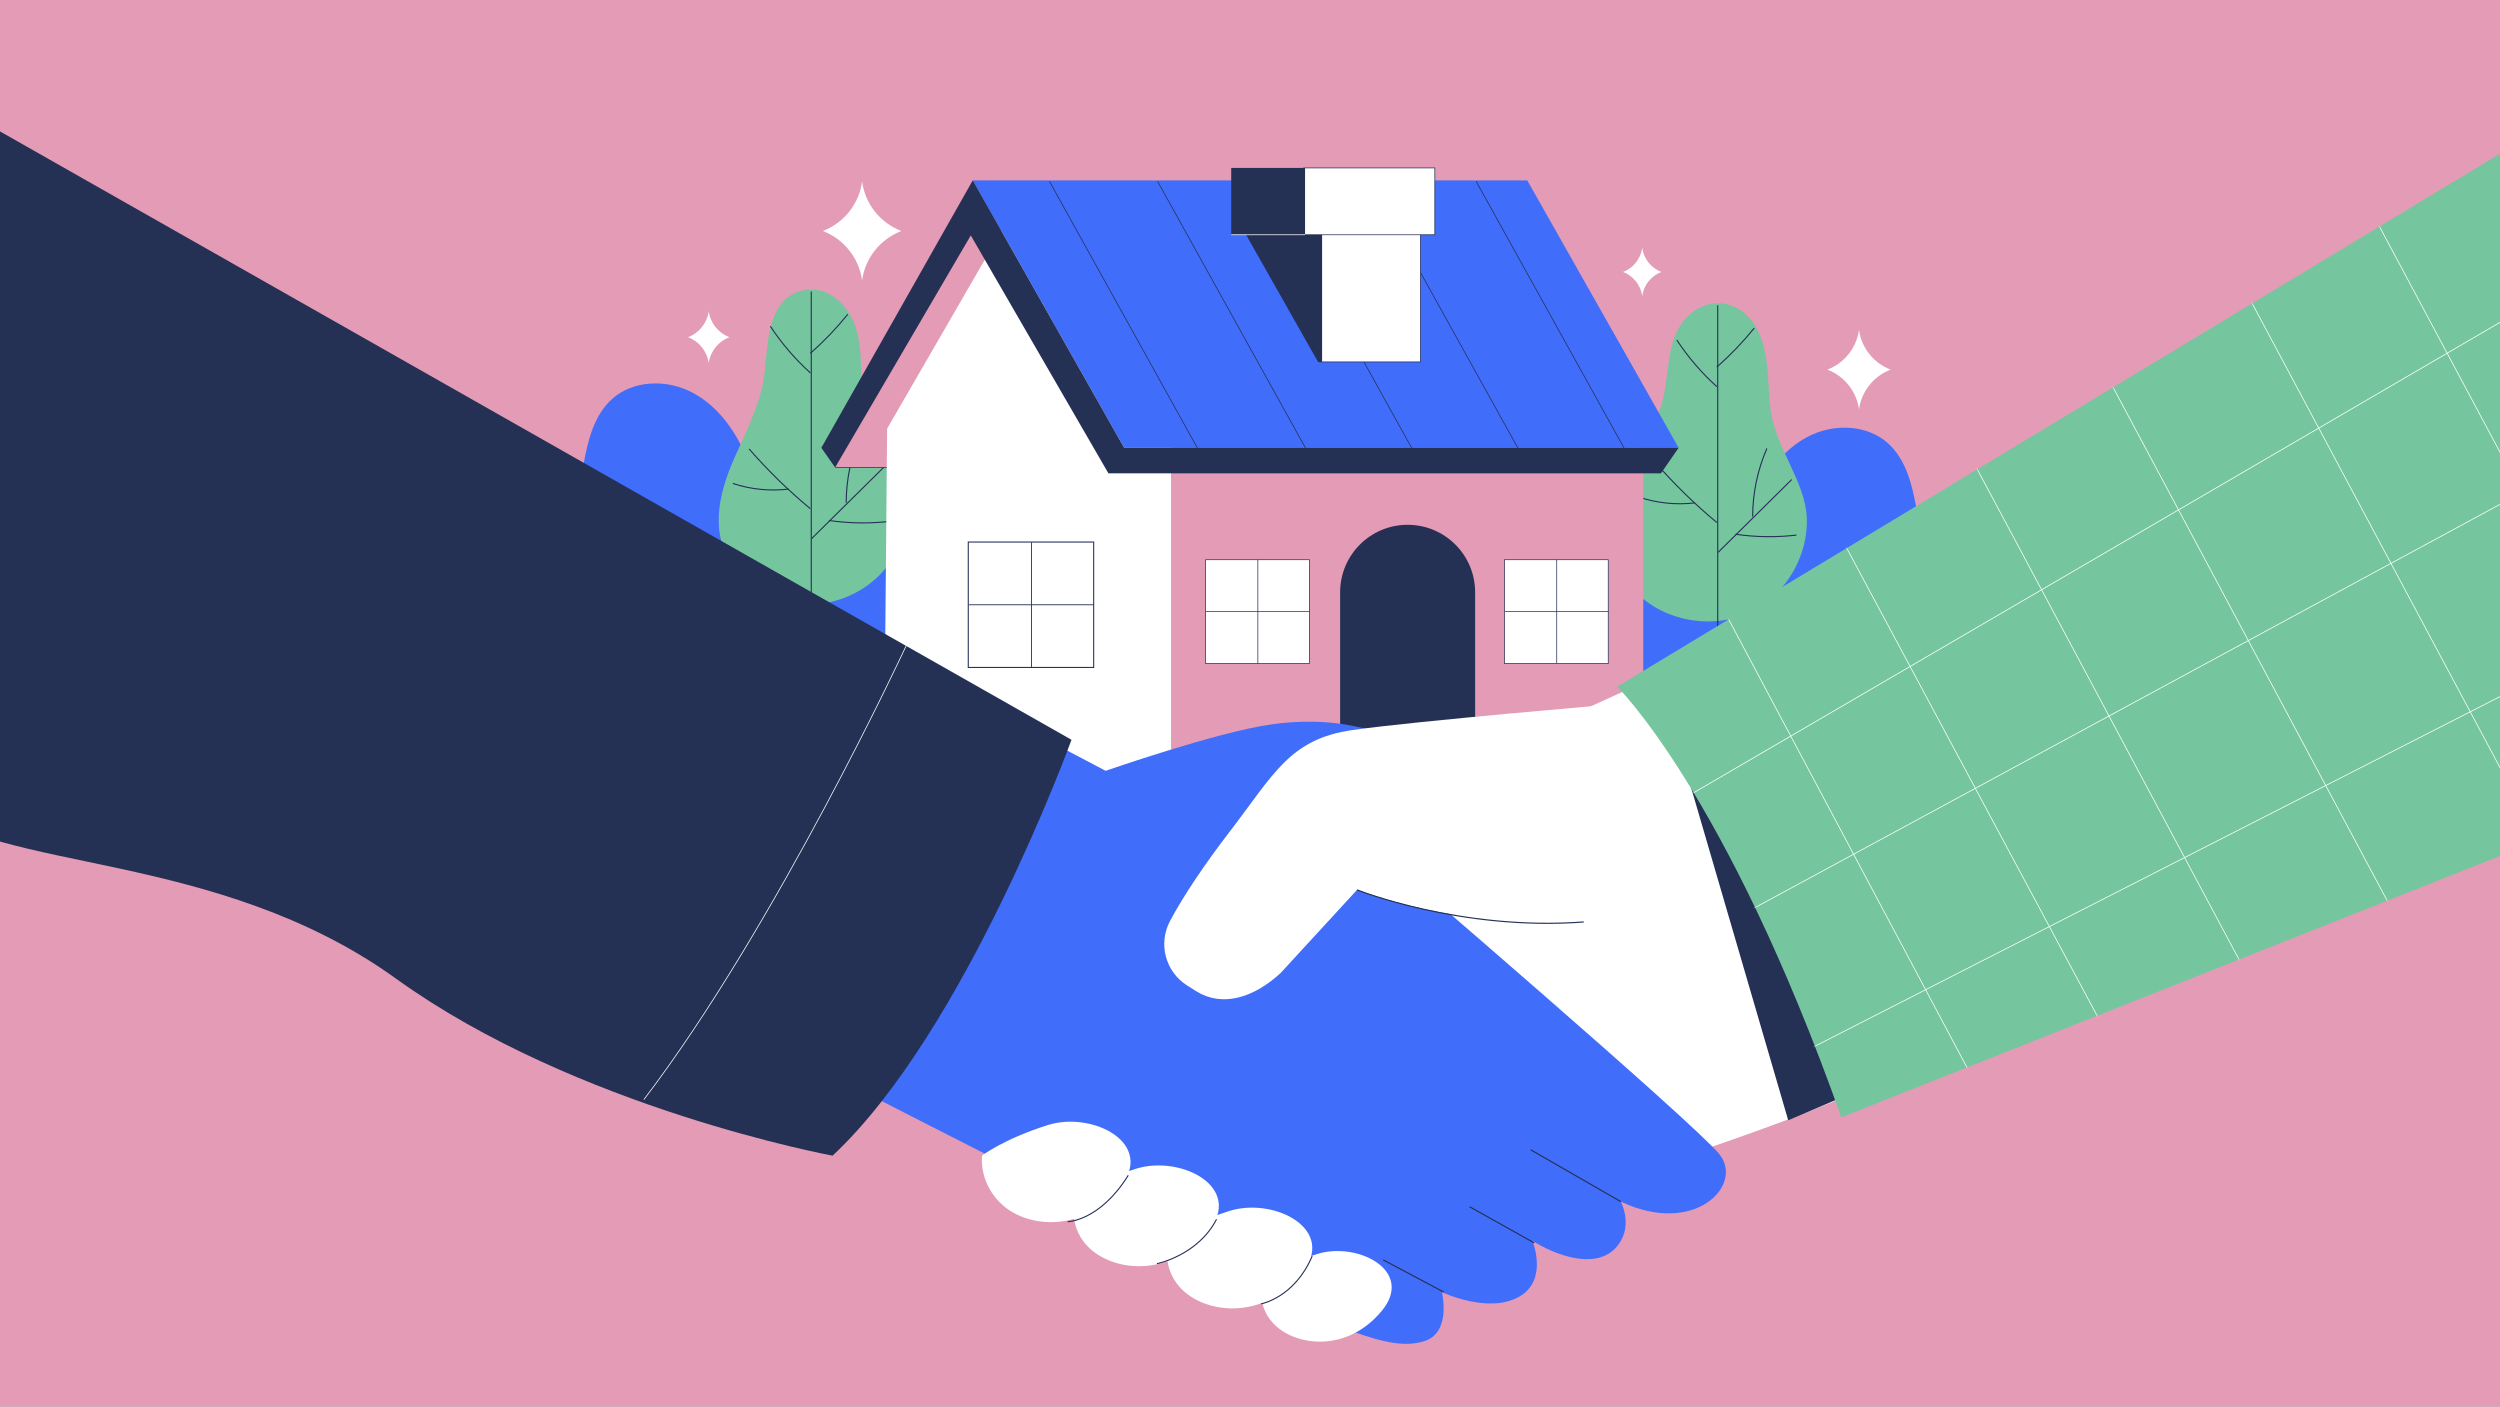 <svg width="1166" height="656" viewBox="0 0 1166 656" fill="none" xmlns="http://www.w3.org/2000/svg">
<rect x="0" y="0" width="1166" height="656" fill="#808080" stroke="none"/>
<g clip-path="url(#clip0_361_15253)">
<rect width="1166" height="656" fill="#E49BB6"/>
<g clip-path="url(#clip1_361_15253)">
<path d="M1192 -172H-26V640H1192V-172Z" fill="#E49BB6"/>
<path d="M897.829 328.059C900.469 297.715 899.107 267.023 893.788 237.03C891.809 225.872 888.838 214.025 880.327 206.542C870.908 198.261 856.344 197.556 844.956 202.81C833.569 208.063 825.137 218.38 819.719 229.692C814.303 241.003 811.32 250.482 808.634 262.732C798.333 253.828 782.359 253.457 770.29 259.76C758.22 266.063 749.817 277.988 745.208 290.8C740.6 303.611 739.393 317.373 738.699 330.971C791.84 333.613 844.682 330.555 897.829 328.059Z" fill="#406DFA"/>
<path d="M268.171 307.424C265.531 277.078 266.893 246.388 272.212 216.396C274.192 205.237 277.162 193.389 285.673 185.907C295.092 177.628 309.656 176.921 321.044 182.175C332.431 187.429 340.863 197.746 346.281 209.057C351.697 220.368 354.68 229.848 357.366 242.097C367.667 233.193 383.641 232.823 395.711 239.125C407.78 245.428 416.183 257.353 420.792 270.165C425.401 282.977 426.607 296.739 427.301 310.336C374.158 312.979 321.318 309.921 268.171 307.424Z" fill="#406DFA"/>
<path d="M779.337 162.791C777.243 172.73 777.344 183.214 773.541 192.634C769.118 203.579 759.892 211.907 754.561 222.44C745.731 239.885 749.448 262.831 763.332 276.596C777.216 290.361 800.194 293.88 817.561 284.901C833.086 276.875 843.364 259.157 842.69 241.683C842.013 224.113 827.841 208.885 825.692 190.301C824.554 180.452 825.012 170.349 822.386 160.787C814.925 133.624 785.027 135.772 779.337 162.791Z" fill="#75C69F"/>
<path d="M801.147 142.361V335.864" stroke="#253055" stroke-width="0.519" stroke-miterlimit="10"/>
<path d="M818.2 152.979C812.897 159.553 807.029 165.669 800.682 171.242" stroke="#253055" stroke-width="0.519" stroke-miterlimit="10"/>
<path d="M782.076 158.588C787.338 166.601 793.629 173.935 800.747 180.354" stroke="#253055" stroke-width="0.519" stroke-miterlimit="10"/>
<path d="M835.667 223.654C824.216 234.978 812.765 246.302 801.316 257.626" stroke="#253055" stroke-width="0.519" stroke-miterlimit="10"/>
<path d="M817.431 240.947C817.458 230.033 819.74 219.127 824.092 209.117" stroke="#253055" stroke-width="0.519" stroke-miterlimit="10"/>
<path d="M809.405 249.168C818.822 250.54 828.42 250.674 837.872 249.568" stroke="#253055" stroke-width="0.519" stroke-miterlimit="10"/>
<path d="M772.162 215.811C780.904 225.851 790.459 235.179 800.705 243.676" stroke="#253055" stroke-width="0.519" stroke-miterlimit="10"/>
<path d="M764.571 231.91C772.915 234.677 781.872 235.577 790.601 234.528" stroke="#253055" stroke-width="0.519" stroke-miterlimit="10"/>
<path d="M358.555 156.719C357.301 163.829 357.08 171.356 356.116 177.084C353.987 189.719 347.984 201.301 342.783 213.01C334.846 230.872 330.346 249.943 343.692 266.722C360.692 288.094 394.702 286.194 412.095 266.193C425.36 250.938 422.571 227.153 413.488 210.848C408.634 202.134 403.355 193.543 402.284 183.419C401.273 173.842 402.208 163.824 399.611 154.367C396.315 142.361 385.515 131.472 372.255 136.088C363.476 139.144 360.164 147.587 358.555 156.719Z" fill="#75C69F"/>
<path d="M378.373 135.941V329.446" stroke="#253055" stroke-width="0.519" stroke-miterlimit="10"/>
<path d="M395.426 146.559C390.122 153.131 384.255 159.249 377.906 164.823" stroke="#253055" stroke-width="0.519" stroke-miterlimit="10"/>
<path d="M359.302 152.168C364.564 160.181 370.855 167.515 377.973 173.935" stroke="#253055" stroke-width="0.519" stroke-miterlimit="10"/>
<path d="M412.894 217.234C401.443 228.558 389.992 239.882 378.543 251.205" stroke="#253055" stroke-width="0.519" stroke-miterlimit="10"/>
<path d="M394.656 234.528C394.684 223.613 396.966 212.708 401.318 202.698" stroke="#253055" stroke-width="0.519" stroke-miterlimit="10"/>
<path d="M386.631 242.749C396.048 244.121 405.646 244.256 415.098 243.148" stroke="#253055" stroke-width="0.519" stroke-miterlimit="10"/>
<path d="M349.387 209.392C358.129 219.43 367.685 228.76 377.931 237.256" stroke="#253055" stroke-width="0.519" stroke-miterlimit="10"/>
<path d="M341.797 225.49C350.141 228.258 359.097 229.157 367.826 228.108" stroke="#253055" stroke-width="0.519" stroke-miterlimit="10"/>
<path d="M389.496 218.02H417.925L483.956 114.389L451.857 96.048L389.496 218.02Z" fill="#E49BB6"/>
<path d="M389.496 218.02H417.925" stroke="#253055" stroke-width="0.344" stroke-miterlimit="10"/>
<path d="M553.653 432.617H411.678L413.756 199.922L477.536 89.628L553.653 197.843V432.617Z" fill="white"/>
<path d="M766.415 197.843H546.169V432.615H766.415V197.843Z" fill="#E49BB6"/>
<path d="M782.924 208.849H524.307L453.692 84.126H712.308L782.924 208.849Z" fill="#406DFA"/>
<path d="M489.458 84.584L559.157 210.225" stroke="#253055" stroke-width="0.344" stroke-miterlimit="10"/>
<path d="M539.898 84.584L609.595 210.225" stroke="#253055" stroke-width="0.344" stroke-miterlimit="10"/>
<path d="M589.42 84.584L659.117 210.225" stroke="#253055" stroke-width="0.344" stroke-miterlimit="10"/>
<path d="M638.942 84.584L708.639 210.225" stroke="#253055" stroke-width="0.344" stroke-miterlimit="10"/>
<path d="M688.464 84.584L758.163 210.225" stroke="#253055" stroke-width="0.344" stroke-miterlimit="10"/>
<path d="M782.924 208.849L774.669 220.771H516.97L452.775 109.805L389.496 218.02L383.076 208.849L453.692 84.126L524.307 208.849H782.924Z" fill="#253055"/>
<path d="M510.089 252.807H451.601V311.296H510.089V252.807Z" fill="white" stroke="#253055" stroke-width="0.5" stroke-miterlimit="10"/>
<path d="M481.063 252.887V311.25" stroke="#253055" stroke-width="0.416" stroke-miterlimit="10"/>
<path d="M451.883 282.069H510.245" stroke="#253055" stroke-width="0.416" stroke-miterlimit="10"/>
<path d="M610.689 261.054H562.276V309.467H610.689V261.054Z" fill="white" stroke="#253055" stroke-width="0.344" stroke-miterlimit="10"/>
<path d="M586.664 261.121V309.428" stroke="#253055" stroke-width="0.344" stroke-miterlimit="10"/>
<path d="M562.51 285.275H610.818" stroke="#253055" stroke-width="0.344" stroke-miterlimit="10"/>
<path d="M750.085 261.054H701.672V309.467H750.085V261.054Z" fill="white" stroke="#253055" stroke-width="0.344" stroke-miterlimit="10"/>
<path d="M726.06 261.121V309.428" stroke="#253055" stroke-width="0.344" stroke-miterlimit="10"/>
<path d="M701.906 285.275H750.214" stroke="#253055" stroke-width="0.344" stroke-miterlimit="10"/>
<path d="M688.006 389.055H625.034V276.253C625.034 258.863 639.13 244.767 656.52 244.767C673.91 244.767 688.006 258.863 688.006 276.253V389.055Z" fill="#253055"/>
<path d="M662.48 106.441H615.404V168.803H662.48V106.441Z" fill="white" stroke="#253055" stroke-width="0.344" stroke-miterlimit="10"/>
<path d="M614.741 168.803H616.627V106.441H579.432L614.741 168.803Z" fill="#253055"/>
<path d="M669.205 78.319H608.067V109.499H669.205V78.319Z" fill="white" stroke="#253055" stroke-width="0.344" stroke-miterlimit="10"/>
<path d="M608.679 78.319H574.24V109.499H608.679V78.319Z" fill="#253055"/>
<path d="M574.24 109.499H608.679" stroke="white" stroke-width="0.344" stroke-miterlimit="10"/>
<mask id="mask0_361_15253" style="mask-type:luminance" maskUnits="userSpaceOnUse" x="-26" y="31" width="1218" height="609">
<path d="M1192 31.356H-26V640H1192V31.356Z" fill="white"/>
</mask>
<g mask="url(#mask0_361_15253)">
<path d="M788.058 324.026L783.262 310.599L718.044 340.331L537.736 471.726L677.762 575.787C741.295 553.012 828.338 527.353 874.375 505.294C874.375 505.294 846.081 380.134 788.058 324.026Z" fill="white"/>
<path d="M834.023 522.491L778.999 334.03L874.375 505.294L834.023 522.491Z" fill="#253055"/>
<path d="M515.677 359.513C515.677 359.513 566.508 341.769 592.405 337.933C618.299 334.097 653.785 336.973 680.64 366.705L645.154 399.314C645.154 399.314 790.455 523.994 801.964 538.38C813.473 552.767 790.455 576.744 755.929 560.439C755.929 560.439 762.642 572.906 753.051 582.497C743.459 592.089 725.238 585.375 714.687 578.662C714.687 578.662 722.193 596.6 708.933 604.556C694.546 613.188 672.487 602.638 672.487 602.638C672.487 602.638 677.283 621.819 663.856 625.657C648.957 629.913 628.849 623.26 544.45 581.059C460.05 538.859 371.815 493.303 371.815 493.303L461.01 330.738L515.677 359.513Z" fill="#406DFA"/>
<path d="M755.929 560.442L713.886 536.246" stroke="#253055" stroke-width="0.543" stroke-miterlimit="10"/>
<path d="M715.577 579.699L685.457 562.842" stroke="#253055" stroke-width="0.543" stroke-miterlimit="10"/>
<path d="M673.39 602.627L645.105 587.603" stroke="#253055" stroke-width="0.543" stroke-miterlimit="10"/>
<path d="M754.49 328.343C754.49 328.343 660.221 336.288 630.824 340.487C601.426 344.687 594.22 360.989 573.222 388.285C562.361 402.406 551.993 417.657 545.664 429.627C540.094 440.164 543.553 453.204 553.62 459.588L557.724 462.19C569.985 469.966 584.631 465.423 597.228 453.875L632.924 415.029C663.638 426.111 699.113 431.301 738.664 431.444L754.49 328.343Z" fill="white"/>
<path d="M632.924 415.029C632.924 415.029 681.119 434.32 738.664 430.005" stroke="#253055" stroke-width="0.543" stroke-miterlimit="10"/>
<path d="M588.755 597.258C588.755 597.258 595.135 591.027 614.121 584.943C633.109 578.86 659.971 592.685 644.438 611.419C628.906 630.154 606.41 628.09 595.708 618.958C585.006 609.824 588.755 597.258 588.755 597.258Z" fill="white"/>
<path d="M544.959 578.559C544.959 578.559 552.053 571.63 573.17 564.864C594.287 558.098 624.162 573.474 606.888 594.31C589.613 615.146 564.595 612.852 552.691 602.693C540.789 592.535 544.959 578.559 544.959 578.559Z" fill="white"/>
<path d="M588.194 608.116C588.194 608.116 603.755 605.292 611.997 585.854" stroke="#253055" stroke-width="0.518" stroke-miterlimit="10"/>
<path d="M501.386 558.878C501.386 558.878 508.48 551.948 529.596 545.183C550.713 538.417 580.588 553.793 563.314 574.629C546.039 595.465 521.022 593.169 509.119 583.012C497.215 572.856 501.386 558.878 501.386 558.878Z" fill="white"/>
<path d="M539.599 589.38C539.599 589.38 558.677 585.596 567.39 568.667" stroke="#253055" stroke-width="0.518" stroke-miterlimit="10"/>
<path d="M458.02 538.999C458.02 538.999 467.48 531.515 488.532 524.771C509.584 518.026 539.365 533.354 522.146 554.126C504.925 574.897 479.985 572.609 468.118 562.483C456.252 552.356 458.02 538.999 458.02 538.999Z" fill="white"/>
<path d="M497.992 569.822C497.992 569.822 512.976 569.497 526.209 548.181" stroke="#253055" stroke-width="0.517" stroke-miterlimit="10"/>
<path d="M754.238 320.275C754.238 320.275 805.136 369.797 858.784 521.115L1198.56 386.304V52.028L754.238 320.275Z" fill="#75C69F"/>
<mask id="mask1_361_15253" style="mask-type:luminance" maskUnits="userSpaceOnUse" x="754" y="52" width="445" height="470">
<path d="M754.238 320.275C754.238 320.275 805.136 369.797 858.784 521.115L1198.56 386.304V52.028L754.238 320.275Z" fill="white"/>
</mask>
<g mask="url(#mask1_361_15253)">
<path d="M801.009 279.006L927.566 516.989" stroke="white" stroke-width="0.344" stroke-miterlimit="10"/>
<path d="M854.658 243.239L989.469 494.978" stroke="white" stroke-width="0.344" stroke-miterlimit="10"/>
<path d="M912.433 200.596L1063.75 483.973" stroke="white" stroke-width="0.344" stroke-miterlimit="10"/>
<path d="M977.088 164.829L1128.41 448.207" stroke="white" stroke-width="0.344" stroke-miterlimit="10"/>
<path d="M1044.49 130.439L1195.81 413.816" stroke="white" stroke-width="0.344" stroke-miterlimit="10"/>
<path d="M1099.52 86.419L1250.84 369.797" stroke="white" stroke-width="0.344" stroke-miterlimit="10"/>
<path d="M780.375 375.299L1226.07 115.307" stroke="white" stroke-width="0.344" stroke-miterlimit="10"/>
<path d="M810.638 427.573L1260.47 184.088" stroke="white" stroke-width="0.344" stroke-miterlimit="10"/>
<path d="M835.399 493.603L1301.74 255.62" stroke="white" stroke-width="0.344" stroke-miterlimit="10"/>
</g>
<path d="M499.747 345.036C499.747 345.036 450.225 481.223 388.321 538.999C388.321 538.999 268.642 516.989 184.73 456.462C100.818 395.936 -2.355 406.938 -35.369 375.299L-38.12 39.648L499.747 345.036Z" fill="#253055"/>
<path d="M422.713 301.016C422.713 301.016 362.185 431.699 300.283 512.862" stroke="white" stroke-width="0.344" stroke-miterlimit="10"/>
</g>
<path d="M402.078 130.824C403.509 120.21 410.707 111.429 420.42 107.741C410.707 104.052 403.507 95.271 402.078 84.657C400.648 95.271 393.45 104.052 383.737 107.741C393.45 111.429 400.649 120.21 402.078 130.824Z" fill="white"/>
<path d="M867.038 190.966C868.189 182.427 873.98 175.362 881.793 172.395C873.979 169.428 868.187 162.364 867.038 153.825C865.888 162.364 860.095 169.428 852.282 172.395C860.097 175.362 865.888 182.427 867.038 190.966Z" fill="white"/>
<path d="M330.546 169.383C331.296 163.809 335.075 159.2 340.175 157.264C335.075 155.329 331.296 150.718 330.546 145.146C329.796 150.72 326.017 155.329 320.917 157.264C326.017 159.2 329.796 163.809 330.546 169.383Z" fill="white"/>
<path d="M765.931 138.098C766.627 132.924 770.137 128.643 774.872 126.845C770.137 125.048 766.627 120.767 765.931 115.593C765.234 120.767 761.724 125.048 756.989 126.845C761.724 128.643 765.232 132.924 765.931 138.098Z" fill="white"/>
</g>
</g>
<defs>
<clipPath id="clip0_361_15253">
<rect width="1166" height="656" fill="white"/>
</clipPath>
<clipPath id="clip1_361_15253">
<rect width="1218" height="812" fill="white" transform="translate(-26 -172)"/>
</clipPath>
</defs>
</svg>
